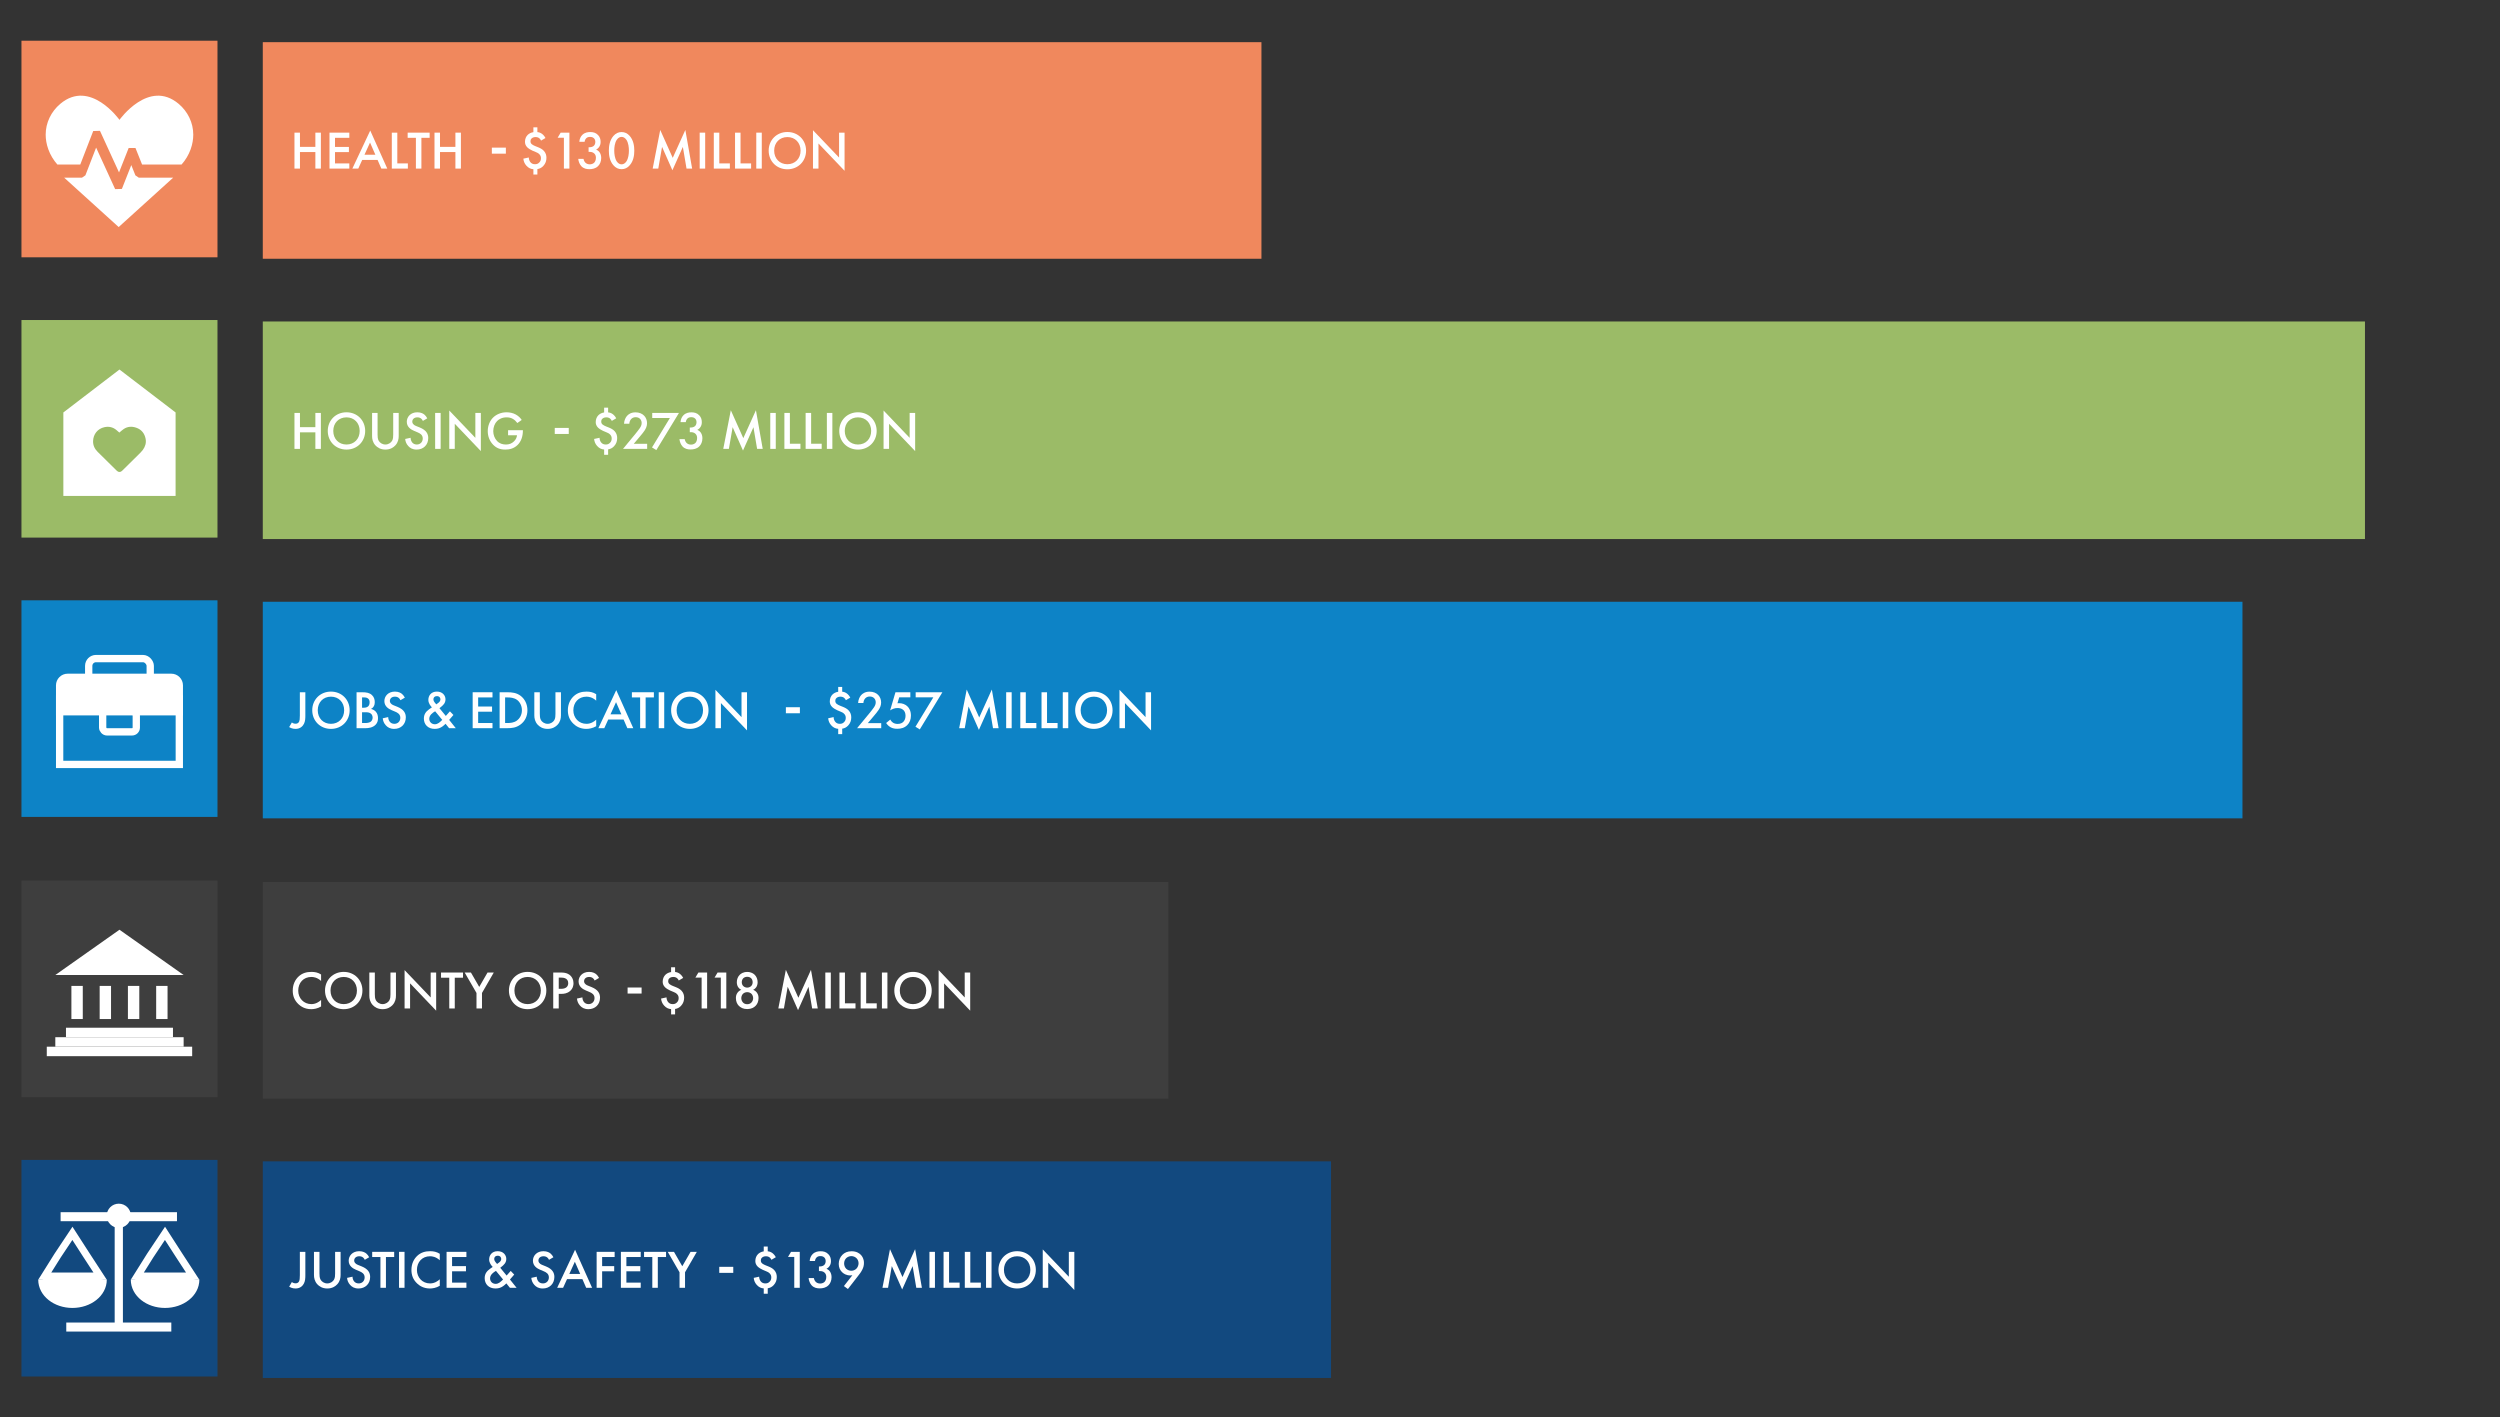 <?xml version="1.0" encoding="UTF-8"?><svg id="Layer_1" xmlns="http://www.w3.org/2000/svg" viewBox="0 0 2550.931 1446.091"><rect x="0" y="0" width="2550.931" height="1446.091" fill="#333333" stroke="none"/><defs><style>.cls-1{fill:#f0885d;}.cls-1,.cls-2,.cls-3,.cls-4,.cls-5,.cls-6{stroke-width:0px;}.cls-2{fill:#3e3e3e;}.cls-3{fill:#9bbb67;}.cls-4{fill:#12497f;}.cls-7{stroke-width:7.464px;}.cls-7,.cls-8{fill:none;stroke:#fff;stroke-miterlimit:10;}.cls-8{stroke-width:7.396px;}.cls-5{fill:#0d83c6;}.cls-9{isolation:isolate;}.cls-6{fill:#fff;}</style></defs><rect class="cls-4" x="268.142" y="1185.027" width="1090" height="221"/><rect class="cls-2" x="268.142" y="900.027" width="924" height="221"/><rect class="cls-5" x="268.142" y="614.027" width="2020" height="221"/><rect class="cls-3" x="268.142" y="328.027" width="2145" height="222"/><rect class="cls-1" x="268.142" y="43.027" width="1019" height="221"/><g class="cls-9"><path class="cls-6" d="M311.57,1277.348v23.757c0,2.914-.11,5.829-1.375,8.358-1.155,2.31-3.63,5.279-8.634,5.279-3.244,0-5.389-1.154-6.489-1.87l2.75-4.729c.715.604,1.87,1.319,3.85,1.319.935,0,2.75-.165,3.685-2.475.33-.825.604-2.145.604-5.884v-23.757h5.609Z"/><path class="cls-6" d="M325.981,1277.348v22.106c0,1.979.055,4.399,1.155,6.324,1.1,1.87,3.575,3.795,6.819,3.795,3.245,0,5.719-1.925,6.819-3.795,1.1-1.925,1.155-4.345,1.155-6.324v-22.106h5.609v23.592c0,2.914-.605,6.434-3.41,9.514-1.925,2.09-5.169,4.289-10.174,4.289-5.004,0-8.249-2.199-10.173-4.289-2.805-3.08-3.41-6.6-3.41-9.514v-23.592h5.609Z"/><path class="cls-6" d="M372.179,1285.486c-.33-.825-.825-1.595-1.65-2.31-1.155-.936-2.365-1.32-3.959-1.32-3.41,0-5.169,2.035-5.169,4.399,0,1.1.385,3.024,3.96,4.455l3.684,1.484c6.764,2.75,8.634,6.599,8.634,10.778,0,6.984-4.95,11.769-11.824,11.769-4.234,0-6.764-1.595-8.634-3.685-1.98-2.199-2.86-4.619-3.08-7.149l5.554-1.209c0,1.814.66,3.52,1.54,4.674,1.044,1.32,2.584,2.2,4.784,2.2,3.41,0,6.049-2.475,6.049-6.159,0-3.74-2.86-5.279-5.279-6.27l-3.52-1.484c-3.025-1.266-7.479-3.795-7.479-9.294,0-4.949,3.849-9.679,10.724-9.679,3.959,0,6.214,1.484,7.369,2.475.99.88,2.035,2.145,2.805,3.685l-4.509,2.64Z"/><path class="cls-6" d="M393.795,1282.627v31.4h-5.609v-31.4h-8.414v-5.279h22.437v5.279h-8.414Z"/><path class="cls-6" d="M412.77,1277.348v36.68h-5.609v-36.68h5.609Z"/><path class="cls-6" d="M448.737,1285.926c-4.069-3.685-7.864-4.069-9.954-4.069-7.974,0-13.363,5.885-13.363,13.969,0,7.754,5.609,13.748,13.418,13.748,4.399,0,7.809-2.255,9.899-4.234v6.653c-3.685,2.2-7.534,2.75-10.064,2.75-6.654,0-10.834-3.024-12.978-5.06-4.29-4.015-5.884-8.688-5.884-13.857,0-6.765,2.805-11.438,5.884-14.354,3.794-3.574,8.194-4.784,13.253-4.784,3.355,0,6.6.604,9.789,2.64v6.599Z"/><path class="cls-6" d="M475.907,1282.627h-14.628v9.293h14.188v5.279h-14.188v11.549h14.628v5.279h-20.237v-36.68h20.237v5.279Z"/><path class="cls-6" d="M524.69,1300.554l-4.344,5.005,6.764,8.469h-6.819l-3.629-4.51c-.825.88-1.925,1.87-3.08,2.695-2.255,1.595-4.564,2.529-8.029,2.529-6.874,0-10.999-4.564-10.999-10.504,0-4.839,2.475-7.369,5.279-9.458.99-.715,2.584-1.815,2.915-2.035-1.265-1.265-3.629-4.069-3.629-7.589,0-4.18,2.64-8.469,8.688-8.469,5.83,0,8.799,4.015,8.799,7.919,0,2.364-.935,3.904-1.595,4.784-.88,1.155-2.145,2.42-4.564,4.234l6.489,7.919,4.18-4.729,3.574,3.739ZM506.048,1296.76c-1.209.66-2.969,1.869-4.014,3.024-1.54,1.649-1.98,3.354-1.98,4.675,0,2.969,2.255,5.554,5.719,5.554,1.54,0,2.805-.55,4.125-1.43,1.155-.825,2.75-2.364,3.41-3.024l-7.259-8.799ZM509.238,1288.235c1.32-.935,2.2-2.254,2.2-3.629,0-1.595-1.045-3.3-3.63-3.3-2.254,0-3.52,1.375-3.52,3.244,0,1.266.66,2.476,1.265,3.19l1.649,1.979,2.035-1.485Z"/><path class="cls-6" d="M560.166,1285.486c-.33-.825-.825-1.595-1.65-2.31-1.155-.936-2.365-1.32-3.959-1.32-3.409,0-5.169,2.035-5.169,4.399,0,1.1.385,3.024,3.959,4.455l3.685,1.484c6.764,2.75,8.634,6.599,8.634,10.778,0,6.984-4.949,11.769-11.823,11.769-4.234,0-6.764-1.595-8.634-3.685-1.979-2.199-2.859-4.619-3.08-7.149l5.554-1.209c0,1.814.66,3.52,1.54,4.674,1.045,1.32,2.584,2.2,4.784,2.2,3.41,0,6.049-2.475,6.049-6.159,0-3.74-2.86-5.279-5.279-6.27l-3.52-1.484c-3.025-1.266-7.479-3.795-7.479-9.294,0-4.949,3.85-9.679,10.724-9.679,3.959,0,6.214,1.484,7.369,2.475.99.88,2.035,2.145,2.805,3.685l-4.509,2.64Z"/><path class="cls-6" d="M594.265,1305.174h-15.673l-4.015,8.854h-6.049l18.257-38.825,17.377,38.825h-6.049l-3.85-8.854ZM592.01,1299.894l-5.444-12.429-5.664,12.429h11.108Z"/><path class="cls-6" d="M627.155,1282.627h-12.758v9.293h12.318v5.279h-12.318v16.828h-5.609v-36.68h18.368v5.279Z"/><path class="cls-6" d="M653.774,1282.627h-14.628v9.293h14.188v5.279h-14.188v11.549h14.628v5.279h-20.237v-36.68h20.237v5.279Z"/><path class="cls-6" d="M671.211,1282.627v31.4h-5.609v-31.4h-8.414v-5.279h22.437v5.279h-8.414Z"/><path class="cls-6" d="M693.375,1298.189l-12.043-20.842h6.379l8.469,14.683,8.469-14.683h6.379l-12.043,20.842v15.838h-5.609v-15.838Z"/></g><g class="cls-9"><path class="cls-6" d="M733.911,1292.635h14.298v6.159h-14.298v-6.159Z"/></g><g class="cls-9"><path class="cls-6" d="M787.119,1285.486c-.33-.825-.825-1.595-1.649-2.31-1.1-.936-2.42-1.32-3.96-1.32-1.979,0-3.299.715-4.069,1.485-.88.88-1.1,1.704-1.1,2.805,0,1.265.385,2.199,1.43,3.079.77.66,2.475,1.485,3.464,1.87l2.75,1.1c2.035.825,4.399,1.925,6.104,3.85,1.87,2.09,2.53,4.509,2.53,6.929,0,3.024-.825,5.829-3.19,8.359-1.814,1.925-3.794,2.859-6.049,3.189v5.554h-4.069v-5.389c-2.64-.221-5.004-1.21-7.149-3.63-1.979-2.199-2.859-4.619-3.08-7.149l5.554-1.209c0,1.814.66,3.52,1.54,4.674,1.265,1.595,2.859,2.2,4.784,2.2,1.76,0,3.08-.44,4.345-1.76,1.32-1.32,1.705-2.695,1.705-4.399,0-1.595-.44-2.805-1.595-4.015-1.21-1.265-2.31-1.649-3.685-2.255l-3.52-1.484c-1.65-.715-3.904-2.09-5.169-3.354-1.705-1.76-2.31-3.63-2.31-5.609,0-2.97,1.1-5.444,2.805-7.095,1.265-1.209,3.189-2.364,5.774-2.749v-4.895h4.069v4.839c1.375.11,3.08.551,4.784,1.815,1.43,1.1,2.695,2.64,3.465,4.234l-4.51,2.64Z"/><path class="cls-6" d="M810.44,1282.517h-6.379l3.08-5.169h8.909v36.68h-5.609v-31.511Z"/><path class="cls-6" d="M826.172,1286.696c.165-2.97,1.43-5.5,3.134-7.149,2.53-2.42,5.609-2.805,8.029-2.805,2.805,0,5.555.55,7.919,3.024,1.925,1.98,2.64,4.345,2.64,6.984,0,1.76-.33,3.3-1.265,4.839-.99,1.596-2.255,2.53-3.3,3.08,1.87.715,3.025,1.979,3.63,2.915,1.045,1.539,1.54,3.574,1.54,5.664,0,3.629-1.375,6.434-3.134,8.193-2.64,2.64-6.104,3.189-8.964,3.189-2.805,0-5.829-.55-8.194-3.079-1.65-1.76-2.86-4.675-3.135-7.479h5.389c.275,1.65,1.045,3.08,1.98,3.96.77.715,2.145,1.649,4.454,1.649,1.705,0,3.3-.659,4.29-1.539,1.045-.99,1.925-2.695,1.925-5.17,0-1.21-.22-2.97-1.65-4.345-1.595-1.539-3.574-1.649-4.729-1.649h-1.1v-4.729h.77c2.365,0,3.85-.77,4.674-1.595.88-.88,1.43-2.255,1.43-3.904,0-1.925-.825-3.079-1.43-3.685-1.265-1.21-2.805-1.375-3.905-1.375-1.319,0-2.859.221-4.069,1.485-1.265,1.319-1.54,3.299-1.54,3.52h-5.389Z"/><path class="cls-6" d="M861.096,1312.268l8.634-11.054c-.715.165-1.32.22-1.979.22-4.344,0-7.094-1.924-8.579-3.409-1.87-1.87-3.354-4.564-3.354-8.358,0-3.685,1.43-6.93,3.629-9.185,2.31-2.364,5.39-3.739,9.459-3.739,5.004,0,7.919,2.035,9.459,3.63,1.54,1.595,3.189,4.234,3.189,8.304,0,2.64-.605,4.729-1.76,6.984-1.375,2.749-2.805,4.399-4.455,6.544l-10.173,13.088-4.07-3.024ZM873.909,1294.45c1.375-1.43,2.145-3.52,2.145-5.444,0-1.979-.77-3.904-2.145-5.225-1.375-1.319-3.354-2.09-5.224-2.09-2.035,0-4.015.936-5.225,2.09-1.21,1.21-2.145,3.135-2.145,5.39,0,2.034.77,4.069,2.145,5.444,1.21,1.154,3.135,2.034,5.169,2.034,1.87,0,3.85-.715,5.279-2.199Z"/><path class="cls-6" d="M900.421,1314.027l7.699-39.43,12.758,28.486,12.868-28.486,6.929,39.43h-5.719l-3.739-22.107-10.669,23.812-10.559-23.867-3.85,22.162h-5.719Z"/><path class="cls-6" d="M953.989,1277.348v36.68h-5.609v-36.68h5.609Z"/><path class="cls-6" d="M968.399,1277.348v31.4h10.778v5.279h-16.388v-36.68h5.609Z"/><path class="cls-6" d="M990.069,1277.348v31.4h10.778v5.279h-16.388v-36.68h5.609Z"/><path class="cls-6" d="M1011.739,1277.348v36.68h-5.609v-36.68h5.609Z"/><path class="cls-6" d="M1056.944,1295.715c0,10.778-8.084,19.027-19.083,19.027s-19.083-8.249-19.083-19.027,8.084-19.027,19.083-19.027,19.083,8.249,19.083,19.027ZM1051.335,1295.715c0-8.139-5.609-13.858-13.473-13.858s-13.473,5.72-13.473,13.858,5.609,13.858,13.473,13.858,13.473-5.72,13.473-13.858Z"/><path class="cls-6" d="M1063.989,1314.027v-39.154l26.617,27.881v-25.406h5.609v38.935l-26.616-27.882v25.627h-5.609Z"/></g><g class="cls-9"><path class="cls-6" d="M327.628,1000.926c-4.07-3.685-7.864-4.069-9.954-4.069-7.974,0-13.363,5.885-13.363,13.969,0,7.754,5.609,13.748,13.418,13.748,4.399,0,7.809-2.255,9.899-4.234v6.653c-3.685,2.2-7.534,2.75-10.064,2.75-6.654,0-10.834-3.024-12.978-5.06-4.29-4.015-5.884-8.688-5.884-13.857,0-6.765,2.805-11.438,5.884-14.354,3.794-3.574,8.194-4.784,13.253-4.784,3.354,0,6.599.604,9.789,2.64v6.599Z"/><path class="cls-6" d="M369.811,1010.715c0,10.778-8.084,19.027-19.083,19.027s-19.083-8.249-19.083-19.027,8.084-19.027,19.083-19.027,19.083,8.249,19.083,19.027ZM364.202,1010.715c0-8.139-5.609-13.858-13.473-13.858-7.864,0-13.473,5.72-13.473,13.858s5.609,13.858,13.473,13.858c7.864,0,13.473-5.72,13.473-13.858Z"/><path class="cls-6" d="M382.465,992.348v22.106c0,1.979.055,4.399,1.155,6.324,1.1,1.87,3.575,3.795,6.819,3.795,3.245,0,5.719-1.925,6.819-3.795,1.1-1.925,1.155-4.345,1.155-6.324v-22.106h5.609v23.592c0,2.914-.605,6.434-3.41,9.514-1.925,2.09-5.169,4.289-10.174,4.289-5.004,0-8.249-2.199-10.173-4.289-2.805-3.08-3.41-6.6-3.41-9.514v-23.592h5.609Z"/><path class="cls-6" d="M412.825,1029.027v-39.154l26.616,27.881v-25.406h5.609v38.935l-26.616-27.882v25.627h-5.609Z"/><path class="cls-6" d="M464.029,997.627v31.4h-5.609v-31.4h-8.414v-5.279h22.437v5.279h-8.414Z"/><path class="cls-6" d="M486.193,1013.189l-12.043-20.842h6.379l8.469,14.683,8.469-14.683h6.379l-12.043,20.842v15.838h-5.609v-15.838Z"/><path class="cls-6" d="M557.468,1010.715c0,10.778-8.084,19.027-19.083,19.027s-19.083-8.249-19.083-19.027,8.084-19.027,19.083-19.027,19.083,8.249,19.083,19.027ZM551.859,1010.715c0-8.139-5.609-13.858-13.473-13.858s-13.473,5.72-13.473,13.858,5.609,13.858,13.473,13.858,13.473-5.72,13.473-13.858Z"/><path class="cls-6" d="M572.596,992.348c2.254,0,5.389.22,8.029,1.979,3.08,2.034,4.564,5.554,4.564,8.908,0,2.146-.55,5.444-3.575,8.029-2.915,2.475-6.269,2.859-8.963,2.859h-2.53v14.903h-5.609v-36.68h8.084ZM570.122,1008.955h2.53c4.839,0,7.149-2.365,7.149-5.774,0-2.034-.825-5.664-7.204-5.664h-2.475v11.438Z"/><path class="cls-6" d="M606.75,1000.486c-.33-.825-.825-1.595-1.65-2.31-1.155-.936-2.365-1.32-3.959-1.32-3.409,0-5.169,2.035-5.169,4.399,0,1.1.385,3.024,3.959,4.455l3.685,1.484c6.764,2.75,8.634,6.599,8.634,10.778,0,6.984-4.949,11.769-11.823,11.769-4.234,0-6.764-1.595-8.634-3.685-1.979-2.199-2.859-4.619-3.08-7.149l5.554-1.209c0,1.814.66,3.52,1.54,4.674,1.045,1.32,2.584,2.2,4.784,2.2,3.41,0,6.049-2.475,6.049-6.159,0-3.74-2.86-5.279-5.279-6.27l-3.52-1.484c-3.025-1.266-7.479-3.795-7.479-9.294,0-4.949,3.85-9.679,10.724-9.679,3.959,0,6.214,1.484,7.369,2.475.99.88,2.035,2.145,2.805,3.685l-4.509,2.64Z"/></g><g class="cls-9"><path class="cls-6" d="M640.381,1007.635h14.299v6.159h-14.299v-6.159Z"/></g><g class="cls-9"><path class="cls-6" d="M692.589,1000.486c-.33-.825-.825-1.595-1.649-2.31-1.101-.936-2.42-1.32-3.96-1.32-1.979,0-3.3.715-4.069,1.485-.88.88-1.1,1.704-1.1,2.805,0,1.265.385,2.199,1.43,3.079.77.66,2.475,1.485,3.464,1.87l2.75,1.1c2.035.825,4.399,1.925,6.104,3.85,1.869,2.09,2.529,4.509,2.529,6.929,0,3.024-.825,5.829-3.189,8.359-1.814,1.925-3.795,2.859-6.049,3.189v5.554h-4.069v-5.389c-2.64-.221-5.005-1.21-7.149-3.63-1.979-2.199-2.859-4.619-3.08-7.149l5.555-1.209c0,1.814.66,3.52,1.54,4.674,1.265,1.595,2.859,2.2,4.784,2.2,1.76,0,3.079-.44,4.345-1.76,1.319-1.32,1.704-2.695,1.704-4.399,0-1.595-.439-2.805-1.595-4.015-1.21-1.265-2.31-1.649-3.685-2.255l-3.52-1.484c-1.649-.715-3.904-2.09-5.169-3.354-1.705-1.76-2.31-3.63-2.31-5.609,0-2.97,1.1-5.444,2.805-7.095,1.265-1.209,3.189-2.364,5.774-2.749v-4.895h4.069v4.839c1.374.11,3.079.551,4.784,1.815,1.43,1.1,2.694,2.64,3.465,4.234l-4.51,2.64Z"/><path class="cls-6" d="M715.909,997.517h-6.379l3.08-5.169h8.908v36.68h-5.609v-31.511Z"/><path class="cls-6" d="M735.49,997.517h-6.379l3.08-5.169h8.908v36.68h-5.609v-31.511Z"/><path class="cls-6" d="M772.338,1012.914c1.375,1.815,1.649,3.85,1.649,5.5,0,3.739-1.43,6.269-2.914,7.809-1.705,1.814-4.455,3.409-8.634,3.409-4.18,0-6.93-1.595-8.635-3.409-1.484-1.54-2.914-4.069-2.914-7.809,0-1.65.274-3.685,1.649-5.5.825-1.154,2.145-2.254,3.85-2.969-1.54-.66-2.585-1.76-3.244-2.75-.936-1.484-1.32-3.354-1.32-5.004,0-2.915,1.045-5.665,3.08-7.645,1.154-1.1,3.52-2.805,7.534-2.805,4.014,0,6.379,1.705,7.533,2.805,2.035,1.979,3.08,4.729,3.08,7.645,0,1.649-.385,3.52-1.32,5.004-.659.99-1.704,2.09-3.244,2.75,1.705.715,3.024,1.814,3.85,2.969ZM758.095,1014.069c-1.1,1.1-1.705,2.859-1.705,4.454,0,1.43.55,3.08,1.65,4.29.77.88,2.145,1.869,4.399,1.869,2.254,0,3.629-.989,4.399-1.869,1.1-1.21,1.649-2.86,1.649-4.29,0-1.595-.605-3.354-1.705-4.454s-2.749-1.705-4.344-1.705c-1.596,0-3.245.605-4.345,1.705ZM758.425,998.177c-.936.935-1.54,2.419-1.54,4.069,0,1.705.66,3.024,1.484,3.85.99,1.045,2.64,1.649,4.07,1.649,1.43,0,3.079-.604,4.069-1.649.824-.825,1.484-2.145,1.484-3.85,0-1.65-.604-3.135-1.54-4.069-.935-.88-2.31-1.485-4.014-1.485-1.705,0-3.08.605-4.015,1.485Z"/><path class="cls-6" d="M794.175,1029.027l7.698-39.43,12.759,28.486,12.868-28.486,6.929,39.43h-5.719l-3.739-22.107-10.669,23.812-10.559-23.867-3.85,22.162h-5.719Z"/><path class="cls-6" d="M847.743,992.348v36.68h-5.609v-36.68h5.609Z"/><path class="cls-6" d="M862.153,992.348v31.4h10.778v5.279h-16.388v-36.68h5.609Z"/><path class="cls-6" d="M883.823,992.348v31.4h10.778v5.279h-16.388v-36.68h5.609Z"/><path class="cls-6" d="M905.492,992.348v36.68h-5.609v-36.68h5.609Z"/><path class="cls-6" d="M950.699,1010.715c0,10.778-8.084,19.027-19.083,19.027-10.998,0-19.082-8.249-19.082-19.027s8.084-19.027,19.082-19.027c10.999,0,19.083,8.249,19.083,19.027ZM945.089,1010.715c0-8.139-5.609-13.858-13.474-13.858-7.863,0-13.473,5.72-13.473,13.858s5.609,13.858,13.473,13.858c7.864,0,13.474-5.72,13.474-13.858Z"/><path class="cls-6" d="M957.742,1029.027v-39.154l26.617,27.881v-25.406h5.608v38.935l-26.616-27.882v25.627h-5.609Z"/></g><g class="cls-9"><path class="cls-6" d="M311.57,706.348v23.757c0,2.914-.11,5.829-1.375,8.358-1.155,2.31-3.63,5.279-8.634,5.279-3.244,0-5.389-1.154-6.489-1.87l2.75-4.729c.715.604,1.87,1.319,3.85,1.319.935,0,2.75-.165,3.685-2.475.33-.825.604-2.145.604-5.884v-23.757h5.609Z"/><path class="cls-6" d="M356.777,724.715c0,10.778-8.084,19.027-19.083,19.027s-19.083-8.249-19.083-19.027,8.084-19.027,19.083-19.027,19.083,8.249,19.083,19.027ZM351.167,724.715c0-8.139-5.609-13.858-13.473-13.858s-13.473,5.72-13.473,13.858,5.609,13.858,13.473,13.858,13.473-5.72,13.473-13.858Z"/><path class="cls-6" d="M369.375,706.348c4.729,0,7.699.604,10.119,2.859,1.98,1.869,2.915,4.234,2.915,7.259,0,1.43-.22,2.915-1.1,4.345-.825,1.43-1.925,2.145-2.75,2.529.66.165,2.915.77,4.729,2.64,1.98,2.09,2.42,4.619,2.42,6.874,0,2.64-.66,4.729-2.42,6.6-2.915,3.079-7.479,3.574-10.284,3.574h-9.184v-36.68h5.554ZM369.43,722.13h1.705c1.375,0,3.245-.165,4.564-1.43,1.265-1.21,1.43-2.914,1.43-4.18,0-1.1-.165-2.419-1.32-3.52-1.265-1.21-2.859-1.374-4.454-1.374h-1.925v10.503ZM369.43,737.748h3.409c1.595,0,4.125-.275,5.555-1.43,1.1-.88,1.814-2.42,1.814-4.069,0-1.485-.55-2.915-1.485-3.85-1.54-1.485-3.794-1.649-5.774-1.649h-3.52v10.998Z"/><path class="cls-6" d="M408.588,714.486c-.33-.825-.825-1.595-1.65-2.31-1.155-.936-2.365-1.32-3.959-1.32-3.409,0-5.169,2.035-5.169,4.399,0,1.1.385,3.024,3.959,4.455l3.685,1.484c6.764,2.75,8.634,6.599,8.634,10.778,0,6.984-4.949,11.769-11.823,11.769-4.234,0-6.764-1.595-8.634-3.685-1.979-2.199-2.859-4.619-3.08-7.149l5.554-1.209c0,1.814.66,3.52,1.54,4.674,1.045,1.32,2.584,2.2,4.784,2.2,3.41,0,6.049-2.475,6.049-6.159,0-3.74-2.86-5.279-5.279-6.27l-3.52-1.484c-3.025-1.266-7.479-3.795-7.479-9.294,0-4.949,3.85-9.679,10.724-9.679,3.959,0,6.214,1.484,7.369,2.475.99.88,2.035,2.145,2.805,3.685l-4.509,2.64Z"/><path class="cls-6" d="M462.65,729.554l-4.344,5.005,6.764,8.469h-6.819l-3.629-4.51c-.825.88-1.925,1.87-3.08,2.695-2.255,1.595-4.564,2.529-8.029,2.529-6.874,0-10.999-4.564-10.999-10.504,0-4.839,2.475-7.369,5.279-9.458.99-.715,2.584-1.815,2.915-2.035-1.265-1.265-3.629-4.069-3.629-7.589,0-4.18,2.64-8.469,8.688-8.469,5.83,0,8.799,4.015,8.799,7.919,0,2.364-.935,3.904-1.595,4.784-.88,1.155-2.145,2.42-4.564,4.234l6.489,7.919,4.18-4.729,3.574,3.739ZM444.007,725.76c-1.209.66-2.969,1.869-4.014,3.024-1.54,1.649-1.98,3.354-1.98,4.675,0,2.969,2.255,5.554,5.719,5.554,1.54,0,2.805-.55,4.125-1.43,1.155-.825,2.75-2.364,3.41-3.024l-7.259-8.799ZM447.197,717.235c1.32-.935,2.2-2.254,2.2-3.629,0-1.595-1.045-3.3-3.63-3.3-2.254,0-3.52,1.375-3.52,3.244,0,1.266.66,2.476,1.265,3.19l1.65,1.979,2.035-1.485Z"/><path class="cls-6" d="M502.525,711.627h-14.628v9.293h14.188v5.279h-14.188v11.549h14.628v5.279h-20.237v-36.68h20.237v5.279Z"/><path class="cls-6" d="M517.487,706.348c5.115,0,9.569.55,13.639,3.574,4.454,3.354,7.039,8.688,7.039,14.793s-2.53,11.384-7.369,14.793c-4.29,3.024-8.304,3.52-13.418,3.52h-7.589v-36.68h7.699ZM515.397,737.748h2.419c2.75,0,6.544-.22,9.734-2.585,2.53-1.925,5.004-5.444,5.004-10.448,0-4.84-2.31-8.634-4.949-10.559-3.19-2.31-7.094-2.529-9.789-2.529h-2.419v26.121Z"/><path class="cls-6" d="M550.817,706.348v22.106c0,1.979.055,4.399,1.155,6.324,1.1,1.87,3.574,3.795,6.819,3.795s5.719-1.925,6.819-3.795c1.1-1.925,1.155-4.345,1.155-6.324v-22.106h5.609v23.592c0,2.914-.605,6.434-3.41,9.514-1.925,2.09-5.169,4.289-10.174,4.289s-8.249-2.199-10.173-4.289c-2.805-3.08-3.41-6.6-3.41-9.514v-23.592h5.609Z"/><path class="cls-6" d="M608.344,714.926c-4.07-3.685-7.864-4.069-9.954-4.069-7.974,0-13.363,5.885-13.363,13.969,0,7.754,5.609,13.748,13.418,13.748,4.399,0,7.809-2.255,9.899-4.234v6.653c-3.685,2.2-7.534,2.75-10.064,2.75-6.654,0-10.834-3.024-12.978-5.06-4.29-4.015-5.884-8.688-5.884-13.857,0-6.765,2.805-11.438,5.884-14.354,3.794-3.574,8.194-4.784,13.253-4.784,3.354,0,6.599.604,9.789,2.64v6.599Z"/><path class="cls-6" d="M636.284,734.174h-15.673l-4.015,8.854h-6.049l18.257-38.825,17.377,38.825h-6.049l-3.85-8.854ZM634.03,728.894l-5.444-12.429-5.664,12.429h11.108Z"/><path class="cls-6" d="M658.781,711.627v31.4h-5.609v-31.4h-8.414v-5.279h22.437v5.279h-8.414Z"/><path class="cls-6" d="M677.756,706.348v36.68h-5.609v-36.68h5.609Z"/><path class="cls-6" d="M722.962,724.715c0,10.778-8.084,19.027-19.083,19.027s-19.083-8.249-19.083-19.027,8.084-19.027,19.083-19.027,19.083,8.249,19.083,19.027ZM717.352,724.715c0-8.139-5.609-13.858-13.473-13.858-7.864,0-13.473,5.72-13.473,13.858s5.609,13.858,13.473,13.858c7.864,0,13.473-5.72,13.473-13.858Z"/><path class="cls-6" d="M730.006,743.027v-39.154l26.616,27.881v-25.406h5.609v38.935l-26.616-27.882v25.627h-5.609Z"/></g><g class="cls-9"><path class="cls-6" d="M801.891,721.635h14.298v6.159h-14.298v-6.159Z"/></g><g class="cls-9"><path class="cls-6" d="M863.099,714.486c-.33-.825-.825-1.595-1.649-2.31-1.1-.936-2.42-1.32-3.96-1.32-1.979,0-3.299.715-4.069,1.485-.88.88-1.1,1.704-1.1,2.805,0,1.265.385,2.199,1.43,3.079.77.66,2.475,1.485,3.464,1.87l2.75,1.1c2.035.825,4.399,1.925,6.104,3.85,1.87,2.09,2.53,4.509,2.53,6.929,0,3.024-.825,5.829-3.19,8.359-1.814,1.925-3.794,2.859-6.049,3.189v5.554h-4.069v-5.389c-2.64-.221-5.004-1.21-7.149-3.63-1.979-2.199-2.859-4.619-3.08-7.149l5.554-1.209c0,1.814.66,3.52,1.54,4.674,1.265,1.595,2.859,2.2,4.784,2.2,1.76,0,3.08-.44,4.345-1.76,1.32-1.32,1.705-2.695,1.705-4.399,0-1.595-.44-2.805-1.595-4.015-1.21-1.265-2.31-1.649-3.685-2.255l-3.52-1.484c-1.65-.715-3.904-2.09-5.169-3.354-1.705-1.76-2.31-3.63-2.31-5.609,0-2.97,1.1-5.444,2.805-7.095,1.265-1.209,3.189-2.364,5.774-2.749v-4.895h4.069v4.839c1.375.11,3.08.551,4.784,1.815,1.43,1.1,2.695,2.64,3.465,4.234l-4.51,2.64Z"/><path class="cls-6" d="M899.178,743.027h-24.637l12.704-15.398c1.265-1.539,3.189-3.959,4.399-5.719,1.044-1.54,1.924-3.135,1.924-5.279,0-3.08-2.035-5.939-6.104-5.939-4.125,0-6.269,3.189-6.489,6.654h-5.389c.165-3.574,1.65-6.434,3.08-8.029,1.32-1.484,3.959-3.574,8.579-3.574,7.809,0,11.823,5.334,11.823,11.054,0,3.024-1.155,5.499-2.64,7.699-1.32,1.979-3.024,4.015-5.224,6.599l-5.719,6.765h13.693v5.169Z"/><path class="cls-6" d="M928.878,711.517h-11.329l-1.814,6.104c.55-.056,1.155-.11,1.705-.11,3.08,0,6.214,1.045,8.469,3.244,1.76,1.705,3.575,4.62,3.575,9.404,0,4.015-1.265,7.259-3.739,9.733-2.915,2.859-6.435,3.739-10.174,3.739-2.145,0-4.674-.274-7.039-1.649-.55-.33-2.64-1.595-4.345-4.234l4.235-3.52c.11.275,1.1,2.09,2.804,3.189,1.21.825,2.915,1.265,4.785,1.265,2.97,0,4.674-1.154,5.609-2.034,1.1-1.1,2.365-3.08,2.365-6.215,0-3.024-1.045-4.839-2.2-5.938-1.814-1.705-4.234-2.035-5.994-2.035-1.595,0-2.805.22-4.289.771-1.155.439-2.2.935-3.245,1.649l5.444-18.532h15.178v5.169Z"/><path class="cls-6" d="M952.364,711.517h-18.038v-5.169h27.276l-23.097,37.944-4.399-2.749,18.258-30.026Z"/><path class="cls-6" d="M978.71,743.027l7.699-39.43,12.758,28.486,12.868-28.486,6.929,39.43h-5.719l-3.739-22.107-10.669,23.812-10.559-23.867-3.85,22.162h-5.719Z"/><path class="cls-6" d="M1032.279,706.348v36.68h-5.609v-36.68h5.609Z"/><path class="cls-6" d="M1046.688,706.348v31.4h10.778v5.279h-16.388v-36.68h5.609Z"/><path class="cls-6" d="M1068.358,706.348v31.4h10.778v5.279h-16.388v-36.68h5.609Z"/><path class="cls-6" d="M1090.028,706.348v36.68h-5.609v-36.68h5.609Z"/><path class="cls-6" d="M1135.234,724.715c0,10.778-8.084,19.027-19.083,19.027s-19.083-8.249-19.083-19.027,8.084-19.027,19.083-19.027,19.083,8.249,19.083,19.027ZM1129.624,724.715c0-8.139-5.609-13.858-13.473-13.858s-13.473,5.72-13.473,13.858,5.609,13.858,13.473,13.858,13.473-5.72,13.473-13.858Z"/><path class="cls-6" d="M1142.278,743.027v-39.154l26.617,27.881v-25.406h5.609v38.935l-26.616-27.882v25.627h-5.609Z"/></g><g class="cls-9"><path class="cls-6" d="M306.071,435.865h15.728v-14.518h5.609v36.68h-5.609v-16.883h-15.728v16.883h-5.609v-36.68h5.609v14.518Z"/><path class="cls-6" d="M372.616,439.715c0,10.778-8.084,19.027-19.083,19.027s-19.083-8.249-19.083-19.027,8.084-19.027,19.083-19.027,19.083,8.249,19.083,19.027ZM367.007,439.715c0-8.139-5.609-13.858-13.473-13.858-7.864,0-13.473,5.72-13.473,13.858s5.609,13.858,13.473,13.858c7.864,0,13.473-5.72,13.473-13.858Z"/><path class="cls-6" d="M385.27,421.348v22.106c0,1.979.055,4.399,1.155,6.324,1.1,1.87,3.575,3.795,6.819,3.795,3.245,0,5.719-1.925,6.819-3.795,1.1-1.925,1.155-4.345,1.155-6.324v-22.106h5.609v23.592c0,2.914-.605,6.434-3.41,9.514-1.925,2.09-5.169,4.289-10.174,4.289-5.004,0-8.249-2.199-10.173-4.289-2.805-3.08-3.41-6.6-3.41-9.514v-23.592h5.609Z"/><path class="cls-6" d="M431.468,429.486c-.33-.825-.825-1.595-1.65-2.31-1.155-.936-2.365-1.32-3.959-1.32-3.409,0-5.169,2.035-5.169,4.399,0,1.1.385,3.024,3.959,4.455l3.685,1.484c6.764,2.75,8.634,6.599,8.634,10.778,0,6.984-4.949,11.769-11.823,11.769-4.234,0-6.764-1.595-8.634-3.685-1.979-2.199-2.859-4.619-3.08-7.149l5.554-1.209c0,1.814.66,3.52,1.54,4.674,1.045,1.32,2.584,2.2,4.784,2.2,3.41,0,6.049-2.475,6.049-6.159,0-3.74-2.86-5.279-5.279-6.27l-3.52-1.484c-3.025-1.266-7.479-3.795-7.479-9.294,0-4.949,3.85-9.679,10.724-9.679,3.959,0,6.214,1.484,7.369,2.475.99.88,2.035,2.145,2.805,3.685l-4.509,2.64Z"/><path class="cls-6" d="M449.619,421.348v36.68h-5.609v-36.68h5.609Z"/><path class="cls-6" d="M458.419,458.027v-39.154l26.616,27.881v-25.406h5.609v38.935l-26.616-27.882v25.627h-5.609Z"/><path class="cls-6" d="M518.421,438.945h15.123v.274c0,6.27-1.87,11.384-5.444,14.849-3.795,3.684-8.304,4.674-12.483,4.674-5.334,0-9.129-1.54-12.483-5.004-3.575-3.685-5.444-8.579-5.444-13.858,0-5.72,2.31-10.669,5.334-13.693,3.134-3.189,8.139-5.499,13.803-5.499,3.299,0,6.709.715,9.568,2.31,3.025,1.705,4.895,3.85,5.939,5.499l-4.455,3.135c-1.1-1.54-2.75-3.189-4.509-4.18-2.035-1.21-4.234-1.595-6.489-1.595-4.784,0-7.864,1.979-9.679,3.795-2.419,2.419-3.904,6.324-3.904,10.283,0,3.685,1.375,7.369,3.794,9.954,2.53,2.694,5.664,3.685,9.184,3.685,3.19,0,5.83-.936,8.194-3.245,2.035-1.979,2.86-4.124,3.08-6.214h-9.128v-5.169Z"/></g><g class="cls-9"><path class="cls-6" d="M566.052,436.635h14.298v6.159h-14.298v-6.159Z"/></g><g class="cls-9"><path class="cls-6" d="M624.259,429.486c-.33-.825-.825-1.595-1.649-2.31-1.101-.936-2.42-1.32-3.96-1.32-1.979,0-3.3.715-4.069,1.485-.88.88-1.1,1.704-1.1,2.805,0,1.265.385,2.199,1.43,3.079.77.66,2.475,1.485,3.464,1.87l2.75,1.1c2.035.825,4.399,1.925,6.104,3.85,1.869,2.09,2.529,4.509,2.529,6.929,0,3.024-.825,5.829-3.189,8.359-1.814,1.925-3.795,2.859-6.049,3.189v5.554h-4.069v-5.389c-2.64-.221-5.005-1.21-7.149-3.63-1.979-2.199-2.859-4.619-3.08-7.149l5.555-1.209c0,1.814.66,3.52,1.54,4.674,1.265,1.595,2.859,2.2,4.784,2.2,1.76,0,3.079-.44,4.345-1.76,1.319-1.32,1.704-2.695,1.704-4.399,0-1.595-.439-2.805-1.595-4.015-1.21-1.265-2.31-1.649-3.685-2.255l-3.52-1.484c-1.649-.715-3.904-2.09-5.169-3.354-1.705-1.76-2.31-3.63-2.31-5.609,0-2.97,1.1-5.444,2.805-7.095,1.265-1.209,3.189-2.364,5.774-2.749v-4.895h4.069v4.839c1.374.11,3.079.551,4.784,1.815,1.43,1.1,2.694,2.64,3.465,4.234l-4.51,2.64Z"/><path class="cls-6" d="M660.338,458.027h-24.637l12.703-15.398c1.265-1.539,3.189-3.959,4.399-5.719,1.045-1.54,1.925-3.135,1.925-5.279,0-3.08-2.035-5.939-6.104-5.939-4.124,0-6.269,3.189-6.489,6.654h-5.389c.165-3.574,1.649-6.434,3.079-8.029,1.32-1.484,3.96-3.574,8.579-3.574,7.809,0,11.823,5.334,11.823,11.054,0,3.024-1.154,5.499-2.64,7.699-1.319,1.979-3.024,4.015-5.224,6.599l-5.72,6.765h13.693v5.169Z"/><path class="cls-6" d="M683.549,426.517h-18.038v-5.169h27.276l-23.097,37.944-4.399-2.749,18.258-30.026Z"/><path class="cls-6" d="M694.386,430.696c.165-2.97,1.43-5.5,3.135-7.149,2.529-2.42,5.609-2.805,8.028-2.805,2.805,0,5.555.55,7.919,3.024,1.925,1.98,2.64,4.345,2.64,6.984,0,1.76-.329,3.3-1.265,4.839-.989,1.596-2.255,2.53-3.299,3.08,1.869.715,3.024,1.979,3.629,2.915,1.045,1.539,1.54,3.574,1.54,5.664,0,3.629-1.375,6.434-3.135,8.193-2.64,2.64-6.104,3.189-8.964,3.189-2.805,0-5.829-.55-8.193-3.079-1.65-1.76-2.86-4.675-3.135-7.479h5.389c.275,1.65,1.045,3.08,1.98,3.96.77.715,2.145,1.649,4.454,1.649,1.705,0,3.3-.659,4.289-1.539,1.045-.99,1.925-2.695,1.925-5.17,0-1.21-.22-2.97-1.649-4.345-1.595-1.539-3.574-1.649-4.729-1.649h-1.1v-4.729h.77c2.365,0,3.85-.77,4.675-1.595.88-.88,1.43-2.255,1.43-3.904,0-1.925-.825-3.079-1.43-3.685-1.265-1.21-2.805-1.375-3.904-1.375-1.32,0-2.86.221-4.07,1.485-1.265,1.319-1.539,3.299-1.539,3.52h-5.39Z"/><path class="cls-6" d="M738,458.027l7.699-39.43,12.758,28.486,12.868-28.486,6.93,39.43h-5.72l-3.739-22.107-10.669,23.812-10.559-23.867-3.849,22.162h-5.72Z"/><path class="cls-6" d="M791.569,421.348v36.68h-5.609v-36.68h5.609Z"/><path class="cls-6" d="M805.979,421.348v31.4h10.778v5.279h-16.388v-36.68h5.609Z"/><path class="cls-6" d="M827.649,421.348v31.4h10.778v5.279h-16.388v-36.68h5.609Z"/><path class="cls-6" d="M849.319,421.348v36.68h-5.609v-36.68h5.609Z"/><path class="cls-6" d="M894.524,439.715c0,10.778-8.084,19.027-19.083,19.027-10.998,0-19.082-8.249-19.082-19.027s8.084-19.027,19.082-19.027c10.999,0,19.083,8.249,19.083,19.027ZM888.914,439.715c0-8.139-5.609-13.858-13.474-13.858-7.863,0-13.473,5.72-13.473,13.858s5.609,13.858,13.473,13.858c7.864,0,13.474-5.72,13.474-13.858Z"/><path class="cls-6" d="M901.568,458.027v-39.154l26.617,27.881v-25.406h5.608v38.935l-26.616-27.882v25.627h-5.609Z"/></g><g class="cls-9"><path class="cls-6" d="M306.071,149.865h15.728v-14.518h5.609v36.68h-5.609v-16.883h-15.728v16.883h-5.609v-36.68h5.609v14.518Z"/><path class="cls-6" d="M356.448,140.627h-14.628v9.293h14.188v5.279h-14.188v11.549h14.628v5.279h-20.237v-36.68h20.237v5.279Z"/><path class="cls-6" d="M385.268,163.174h-15.673l-4.015,8.854h-6.049l18.257-38.825,17.377,38.825h-6.049l-3.85-8.854ZM383.013,157.894l-5.444-12.429-5.664,12.429h11.108Z"/><path class="cls-6" d="M405.4,135.348v31.4h10.778v5.279h-16.388v-36.68h5.609Z"/><path class="cls-6" d="M429.984,140.627v31.4h-5.609v-31.4h-8.414v-5.279h22.437v5.279h-8.414Z"/><path class="cls-6" d="M448.959,149.865h15.728v-14.518h5.609v36.68h-5.609v-16.883h-15.728v16.883h-5.609v-36.68h5.609v14.518Z"/></g><g class="cls-9"><path class="cls-6" d="M501.871,150.635h14.298v6.159h-14.298v-6.159Z"/></g><g class="cls-9"><path class="cls-6" d="M552.069,143.486c-.33-.825-.824-1.595-1.649-2.31-1.1-.936-2.42-1.32-3.96-1.32-1.979,0-3.299.715-4.069,1.485-.88.88-1.1,1.704-1.1,2.805,0,1.265.385,2.199,1.43,3.079.771.66,2.475,1.485,3.465,1.87l2.75,1.1c2.034.825,4.399,1.925,6.104,3.85,1.87,2.09,2.53,4.509,2.53,6.929,0,3.024-.825,5.829-3.19,8.359-1.814,1.925-3.794,2.859-6.049,3.189v5.554h-4.069v-5.389c-2.64-.221-5.004-1.21-7.149-3.63-1.979-2.199-2.859-4.619-3.079-7.149l5.554-1.209c0,1.814.66,3.52,1.54,4.674,1.265,1.595,2.859,2.2,4.784,2.2,1.76,0,3.08-.44,4.345-1.76,1.32-1.32,1.705-2.695,1.705-4.399,0-1.595-.44-2.805-1.595-4.015-1.21-1.265-2.31-1.649-3.685-2.255l-3.52-1.484c-1.65-.715-3.904-2.09-5.17-3.354-1.704-1.76-2.31-3.63-2.31-5.609,0-2.97,1.1-5.444,2.805-7.095,1.265-1.209,3.189-2.364,5.774-2.749v-4.895h4.069v4.839c1.375.11,3.08.551,4.784,1.815,1.43,1.1,2.695,2.64,3.465,4.234l-4.51,2.64Z"/><path class="cls-6" d="M575.39,140.517h-6.379l3.079-5.169h8.909v36.68h-5.609v-31.511Z"/><path class="cls-6" d="M591.121,144.696c.165-2.97,1.43-5.5,3.135-7.149,2.529-2.42,5.609-2.805,8.028-2.805,2.805,0,5.555.55,7.919,3.024,1.925,1.98,2.64,4.345,2.64,6.984,0,1.76-.329,3.3-1.265,4.839-.989,1.596-2.255,2.53-3.3,3.08,1.87.715,3.025,1.979,3.63,2.915,1.045,1.539,1.54,3.574,1.54,5.664,0,3.629-1.375,6.434-3.135,8.193-2.64,2.64-6.104,3.189-8.964,3.189-2.805,0-5.829-.55-8.193-3.079-1.65-1.76-2.86-4.675-3.135-7.479h5.389c.275,1.65,1.045,3.08,1.98,3.96.77.715,2.145,1.649,4.454,1.649,1.705,0,3.3-.659,4.289-1.539,1.045-.99,1.925-2.695,1.925-5.17,0-1.21-.22-2.97-1.649-4.345-1.595-1.539-3.574-1.649-4.729-1.649h-1.1v-4.729h.77c2.365,0,3.85-.77,4.675-1.595.88-.88,1.43-2.255,1.43-3.904,0-1.925-.825-3.079-1.43-3.685-1.266-1.21-2.805-1.375-3.905-1.375-1.319,0-2.859.221-4.069,1.485-1.265,1.319-1.539,3.299-1.539,3.52h-5.39Z"/><path class="cls-6" d="M625.935,168.673c-3.85-4.399-4.674-10.174-4.674-14.958,0-4.729.824-10.613,4.674-15.013,2.31-2.64,5.06-3.96,8.304-3.96,3.245,0,5.995,1.32,8.305,3.96,3.85,4.399,4.674,10.283,4.674,15.013,0,4.784-.824,10.559-4.674,14.958-2.31,2.64-5.005,3.959-8.305,3.959-3.299,0-5.994-1.319-8.304-3.959ZM629.289,142.716c-2.034,3.025-2.529,7.755-2.529,10.944,0,3.244.495,7.919,2.529,10.998,1.595,2.42,3.52,3.024,4.949,3.024,1.431,0,3.355-.604,4.95-3.024,2.034-3.079,2.529-7.754,2.529-10.998,0-3.189-.495-7.919-2.529-10.944-1.595-2.419-3.52-3.024-4.95-3.024-1.43,0-3.354.605-4.949,3.024Z"/><path class="cls-6" d="M665.975,172.027l7.699-39.43,12.758,28.486,12.868-28.486,6.93,39.43h-5.72l-3.739-22.107-10.669,23.812-10.559-23.867-3.85,22.162h-5.719Z"/><path class="cls-6" d="M719.543,135.348v36.68h-5.609v-36.68h5.609Z"/><path class="cls-6" d="M733.953,135.348v31.4h10.778v5.279h-16.388v-36.68h5.609Z"/><path class="cls-6" d="M755.623,135.348v31.4h10.778v5.279h-16.388v-36.68h5.609Z"/><path class="cls-6" d="M777.292,135.348v36.68h-5.609v-36.68h5.609Z"/><path class="cls-6" d="M822.498,153.715c0,10.778-8.084,19.027-19.083,19.027-10.998,0-19.082-8.249-19.082-19.027s8.084-19.027,19.082-19.027c10.999,0,19.083,8.249,19.083,19.027ZM816.889,153.715c0-8.139-5.609-13.858-13.474-13.858s-13.473,5.72-13.473,13.858,5.608,13.858,13.473,13.858,13.474-5.72,13.474-13.858Z"/><path class="cls-6" d="M829.542,172.027v-39.154l26.616,27.881v-25.406h5.609v38.935l-26.616-27.882v25.627h-5.609Z"/></g><rect class="cls-4" x="21.907" y="1183.545" width="200" height="221"/><rect class="cls-2" x="21.907" y="898.545" width="200" height="221"/><rect class="cls-5" x="21.907" y="612.545" width="200" height="221"/><rect class="cls-3" x="21.907" y="326.545" width="200" height="222"/><rect class="cls-1" x="21.907" y="41.545" width="200" height="221"/><polygon class="cls-6" points="141.627 181.294 138.161 178.948 133.961 168.444 124.355 192.78 117.491 192.965 98.077 150.612 87.137 178.908 83.656 181.294 65.479 181.294 121.088 231.681 176.696 181.294 141.627 181.294"/><path class="cls-6" d="M182.316,105.972c-30.538-25.763-60.409,16.326-60.409,16.326,0,0-29.871-42.089-60.409-16.326-9.293,7.84-14.911,19.28-14.886,31.439.009,4.539.75,9.569,2.685,14.947,2.059,5.723,5.228,10.961,9.236,15.501h23.384l13.206-34.159,6.874-.209,19.45,42.432,9.84-24.928,6.937-.015,6.75,16.879h40.308c4.009-4.54,7.177-9.778,9.236-15.501,1.935-5.378,2.676-10.408,2.685-14.947.025-12.159-5.593-23.599-14.886-31.439Z"/><path class="cls-6" d="M179.229,716.92v59.346h-114.643v-59.346h114.643M186.693,709.456H57.121v74.275h129.572v-74.275h-0Z"/><path class="cls-6" d="M69.05,687.404h105.715c6.584,0,11.929,5.345,11.929,11.929v30.648H57.121v-30.648c0-6.584,5.345-11.929,11.929-11.929Z"/><rect class="cls-7" x="104.75" y="725.59" width="34.314" height="21.193" rx="4.372" ry="4.372"/><rect class="cls-7" x="90.515" y="671.994" width="62.784" height="33.989" rx="7.43" ry="7.43"/><polygon class="cls-6" points="121.907 994.871 187.374 994.871 154.641 971.771 121.907 948.67 89.174 971.771 56.44 994.871 121.907 994.871"/><rect class="cls-6" x="72.855" y="1005.995" width="11.601" height="33.794"/><rect class="cls-6" x="101.689" y="1005.995" width="11.601" height="33.794"/><rect class="cls-6" x="130.524" y="1005.995" width="11.601" height="33.794"/><rect class="cls-6" x="159.358" y="1005.995" width="11.601" height="33.794"/><rect class="cls-6" x="67.317" y="1048.659" width="109.18" height="9.679"/><rect class="cls-6" x="56.44" y="1058.337" width="130.934" height="9.679"/><rect class="cls-6" x="47.731" y="1068.015" width="148.353" height="9.679"/><path class="cls-6" d="M121.907,377.055l-57.26,43.805v85.17h114.52v-85.17l-57.26-43.805ZM145.762,459.051c-1.358,1.847-3.067,3.448-4.702,5.076-5.35,5.325-10.736,10.615-16.114,15.912-1.655,1.63-3.057,1.985-4.635,1.126-.526-.286-1.003-.697-1.433-1.121-6.431-6.334-12.858-12.672-19.268-19.027-3.035-3.009-4.758-6.675-4.63-10.947.209-6.979,4.557-12.645,11.608-14.201,4.525-.999,8.656-.041,12.249,2.957,1.009.842,1.984,1.724,2.94,2.558,1.565-1.284,2.937-2.611,4.5-3.651,3.973-2.643,8.309-2.853,12.712-1.327,5.422,1.879,8.575,5.841,9.618,11.402.774,4.127-.406,7.927-2.844,11.243v0Z"/><rect class="cls-6" x="117.013" y="1245.248" width="8.4" height="108.837"/><rect class="cls-6" x="61.839" y="1236.882" width="118.747" height="9.204"/><rect class="cls-6" x="67.622" y="1349.483" width="107.181" height="9.204"/><circle class="cls-6" cx="121.213" cy="1240.519" r="12.327"/><polygon class="cls-8" points="73.892 1258.479 87.822 1280.118 102.182 1302.165 73.909 1302.154 45.636 1302.144 58.799 1281.151 73.892 1258.479"/><path class="cls-8" d="M105.277,1305.71c0,14.168-14.303,25.182-31.369,25.182s-31.21-10.958-31.21-25.126"/><polygon class="cls-8" points="168.344 1258.479 182.274 1280.118 196.635 1302.165 168.361 1302.154 140.088 1302.144 153.251 1281.151 168.344 1258.479"/><path class="cls-8" d="M199.729,1305.71c0,14.168-14.303,25.182-31.369,25.182s-31.21-10.958-31.21-25.126"/><path class="cls-6" d="M105.277,1305.71s-30.256-10.196-54.964-3.263c-24.709,6.932,8.635,25.88,10.355,27.165s36.352,5.943,45.761-17.802"/><path class="cls-6" d="M199.433,1305.71s-30.256-10.196-54.964-3.263c-24.709,6.932,8.635,25.88,10.355,27.165,1.721,1.286,36.352,5.943,45.761-17.802"/></svg>